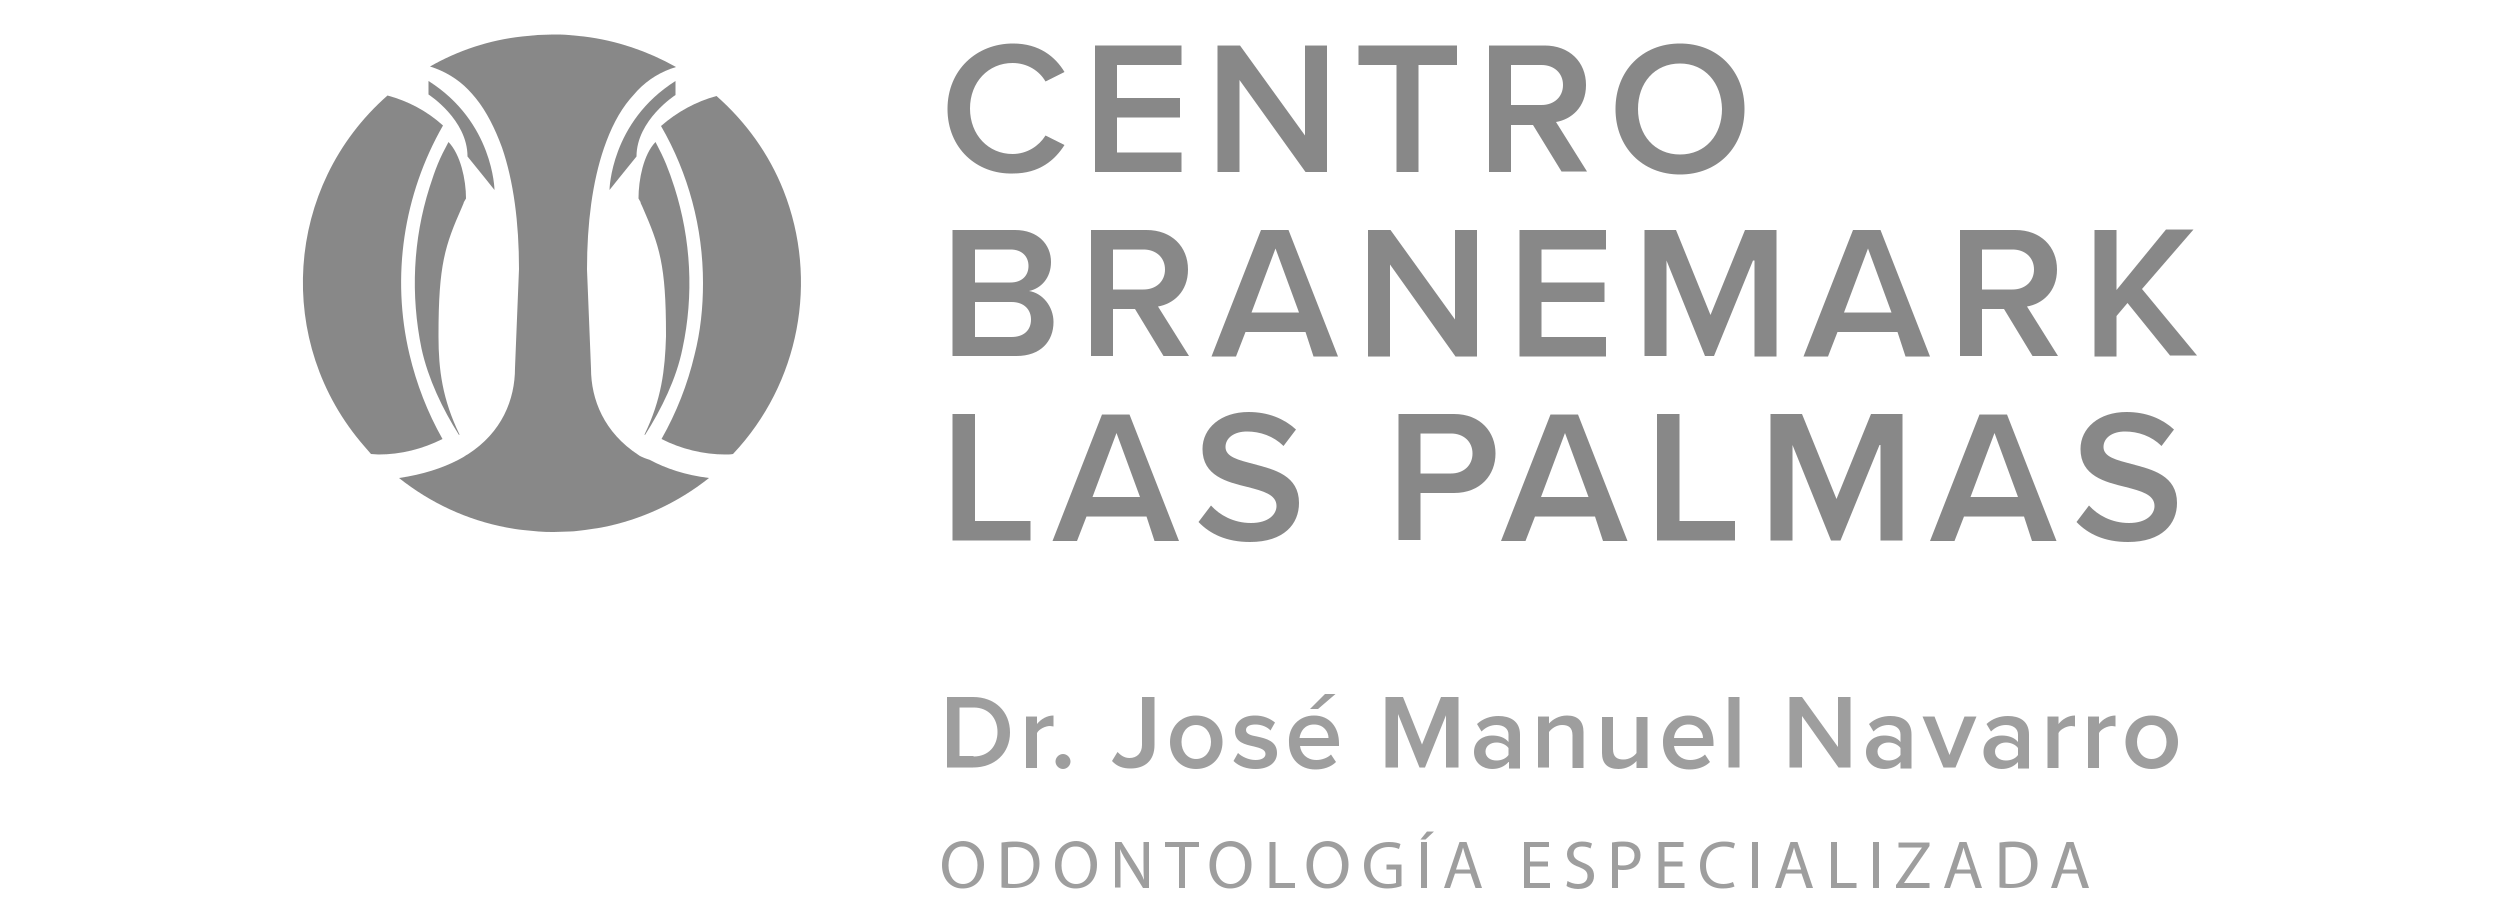 <?xml version="1.0" encoding="utf-8"?>
<!-- Generator: Adobe Illustrator 24.0.0, SVG Export Plug-In . SVG Version: 6.00 Build 0)  -->
<svg version="1.1" id="Layer_1" xmlns="http://www.w3.org/2000/svg" xmlns:xlink="http://www.w3.org/1999/xlink" x="0px" y="0px"
	 width="500px" height="184.6px" viewBox="0 0 500 184.6" style="enable-background:new 0 0 500 184.6;" xml:space="preserve">
<style type="text/css">
	.st0{fill:#888888;}
	.st1{fill:#9E9E9E;}
</style>
<g>
	<g>
		<path class="st0" d="M89.7,28.4c-1.8,3.3-2.6,5.3-3.8,9.1c-3.3,10.4-3.8,21.5-1.6,32.2c1.3,6,4.2,12.1,7.5,17.3l0.1-0.1
			c-3.4-7-4.2-12.9-4.2-19.6c0-0.1,0-0.3,0-0.4c0-14,1.3-17.8,4.7-25.5c0.9-2-0.3,0.2,0.8-1.7C93.2,35.9,92.1,30.9,89.7,28.4z"/>
	</g>
	<g>
		<path class="st0" d="M81.9,70.9c-3.7-15.6-1.2-32,6.7-45.8c-3.2-2.9-7-4.9-11.1-6c-20.6,18.1-22.7,49.5-4.6,70.2
			c0.4,0.5,0.9,1,1.3,1.5c0.5,0,1,0.1,1.5,0.1c4.5,0,8.8-1.1,12.8-3.1C85.5,82.5,83.3,76.8,81.9,70.9z"/>
	</g>
	<g>
		<path class="st0" d="M93.5,31.3c2.3,2.8,5.4,6.7,5.4,6.7s-0.2-13.6-13.2-21.8v2.7C85.7,18.9,93.5,23.9,93.5,31.3z"/>
	</g>
	<g>
		<path class="st0" d="M128.9,86.9l0.1,0.1c3.3-5.2,6.3-11.3,7.5-17.3c2.3-10.7,1.7-21.8-1.6-32.2c-1.2-3.7-2-5.7-3.8-9.1
			c-2.4,2.5-3.4,7.5-3.4,11.3c1.1,1.9-0.2-0.3,0.8,1.7c3.4,7.8,4.7,11.5,4.7,25.5c0,0.1,0,0.3,0,0.4C133,74,132.3,79.9,128.9,86.9z"
			/>
	</g>
	<g>
		<path class="st0" d="M156.7,38.1c-2.9-7.3-7.5-13.7-13.4-18.9c-4.1,1.1-7.9,3.2-11.1,6c5.5,9.5,8.4,20.4,8.4,31.4
			c0,4.9-0.5,9.7-1.7,14.4c-1.4,5.9-3.6,11.5-6.6,16.8c3.9,2,8.4,3.1,12.8,3.1c0.5,0,1,0,1.5-0.1C159.9,76.7,163.8,56.1,156.7,38.1
			L156.7,38.1z"/>
	</g>
	<g>
		<path class="st0" d="M128.2,91.3c-0.2-0.1-0.4-0.2-0.5-0.3c-6.9-4.5-9.5-11.1-9.5-17.3l-0.8-19.8c0-9.3,1.1-17.6,3.4-24.3
			c1.3-3.8,3-7.2,5.2-9.8c0.5-0.6,1-1.1,1.5-1.7c2.1-2.2,4.7-3.8,7.7-4.7c-5.7-3.2-11.9-5.3-18.4-6.1c-1-0.1-2-0.2-3.1-0.3
			c-1-0.1-2-0.1-3.1-0.1s-2,0.1-3.1,0.1c-1,0.1-2,0.2-3.1,0.3C97.9,8,91.6,10.1,86,13.3c2.9,0.9,5.6,2.5,7.7,4.7
			c0.5,0.5,1,1.1,1.5,1.7c2.1,2.6,3.8,6,5.2,9.8c2.3,6.7,3.4,15,3.4,24.3l-0.8,19.8c0,6.3-2.6,12.9-9.5,17.3
			c-0.2,0.1-0.4,0.2-0.5,0.3c-0.4,0.3-0.9,0.5-1.4,0.8c-3.1,1.6-7,2.9-11.8,3.6c6.3,5,13.6,8.4,21.5,9.9c1.1,0.2,2.2,0.4,3.3,0.5
			c1,0.1,2,0.2,3.1,0.3s2,0.1,3.1,0.1s2-0.1,3.1-0.1s2-0.2,3.1-0.3c1.1-0.2,2.3-0.3,3.3-0.5c7.8-1.5,15.2-4.9,21.5-9.9
			c-4.8-0.6-8.6-1.9-11.8-3.6C129.1,91.7,128.6,91.5,128.2,91.3z"/>
	</g>
	<g>
		<path class="st0" d="M135.1,16.2c-13,8.2-13.2,21.8-13.2,21.8s3.1-3.9,5.4-6.7c0-7.3,7.8-12.3,7.8-12.3V16.2z"/>
	</g>
	<g>
		<path class="st0" d="M189.5,21.8c0-7.8,5.8-13.1,13.1-13.1c5.3,0,8.5,2.7,10.3,5.7l-3.8,1.9c-1.2-2.1-3.6-3.7-6.6-3.7
			c-4.8,0-8.5,3.8-8.5,9.1s3.7,9.1,8.5,9.1c2.9,0,5.3-1.6,6.6-3.7l3.8,1.9c-1.9,3-5,5.7-10.3,5.7C195.3,34.9,189.5,29.6,189.5,21.8z
			"/>
		<path class="st0" d="M219,9.1h17.3V13h-12.9v6.6h12.6v3.9h-12.6v7h12.9v3.9H219V9.1z"/>
		<path class="st0" d="M247.9,16v18.4h-4.4V9.1h4.5L261,27.1V9.1h4.4v25.3h-4.3L247.9,16z"/>
		<path class="st0" d="M279.4,13h-7.7V9.1h19.7V13h-7.7v21.4h-4.4V13z"/>
		<path class="st0" d="M306.6,25h-4.4v9.4h-4.4V9.1h11.1c5,0,8.3,3.3,8.3,7.9c0,4.5-3,6.9-6,7.4l6.2,9.9h-5.1L306.6,25z M308.3,13
			h-6.1v8h6.1c2.5,0,4.3-1.6,4.3-4S310.8,13,308.3,13z"/>
		<path class="st0" d="M336,8.7c7.6,0,12.9,5.5,12.9,13.1s-5.3,13.1-12.9,13.1c-7.6,0-12.9-5.5-12.9-13.1S328.4,8.7,336,8.7z
			 M336,12.7c-5.1,0-8.4,3.9-8.4,9.1c0,5.2,3.3,9.1,8.4,9.1c5.1,0,8.4-3.9,8.4-9.1C344.3,16.6,341,12.7,336,12.7z"/>
		<path class="st0" d="M190.6,46H203c4.6,0,7.2,2.9,7.2,6.4c0,3.2-2,5.3-4.4,5.8c2.7,0.4,4.9,3.1,4.9,6.2c0,3.9-2.6,6.8-7.4,6.8
			h-12.8V46z M202.1,56.5c2.3,0,3.6-1.4,3.6-3.3s-1.3-3.3-3.6-3.3H195v6.6H202.1z M202.3,67.4c2.4,0,3.9-1.3,3.9-3.5
			c0-1.9-1.3-3.5-3.9-3.5H195v7H202.3z"/>
		<path class="st0" d="M227,61.8h-4.4v9.4h-4.4V46h11.1c5,0,8.3,3.3,8.3,7.9c0,4.5-3,6.9-6,7.4l6.2,9.9h-5.1L227,61.8z M228.7,49.9
			h-6.1v8h6.1c2.5,0,4.3-1.6,4.3-4C233,51.5,231.2,49.9,228.7,49.9z"/>
		<path class="st0" d="M261.1,66.4h-12l-1.9,4.9h-4.9l9.9-25.3h5.5l9.9,25.3h-4.9L261.1,66.4z M250.3,62.5h9.5l-4.7-12.8L250.3,62.5
			z"/>
		<path class="st0" d="M278,52.9v18.4h-4.4V46h4.5L291,63.9V46h4.4v25.3h-4.3L278,52.9z"/>
		<path class="st0" d="M303.9,46h17.3v3.9h-12.9v6.6h12.6v3.9h-12.6v7h12.9v3.9h-17.3V46z"/>
		<path class="st0" d="M350.6,52.1l-7.8,19.1H341l-7.7-19.1v19.1h-4.4V46h6.3l6.9,17l6.9-17h6.3v25.3h-4.4V52.1z"/>
		<path class="st0" d="M379.5,66.4h-12l-1.9,4.9h-4.9l9.9-25.3h5.5l9.9,25.3h-4.9L379.5,66.4z M368.8,62.5h9.5l-4.7-12.8L368.8,62.5
			z"/>
		<path class="st0" d="M400.8,61.8h-4.4v9.4H392V46h11.1c5,0,8.3,3.3,8.3,7.9c0,4.5-3,6.9-6,7.4l6.2,9.9h-5.1L400.8,61.8z
			 M402.5,49.9h-6.1v8h6.1c2.5,0,4.3-1.6,4.3-4C406.8,51.5,405,49.9,402.5,49.9z"/>
		<path class="st0" d="M425.5,60.6l-2.2,2.6v8.1h-4.4V46h4.4V58l9.9-12.1h5.5l-10.3,11.9l11,13.3H434L425.5,60.6z"/>
		<path class="st0" d="M190.6,82.8h4.4v21.4h11.1v3.9h-15.6V82.8z"/>
		<path class="st0" d="M229.3,103.3h-12l-1.9,4.9h-4.9l9.9-25.3h5.5l9.9,25.3h-4.9L229.3,103.3z M218.5,99.4h9.5l-4.7-12.8
			L218.5,99.4z"/>
		<path class="st0" d="M242.2,101.1c1.7,1.9,4.5,3.5,8,3.5c3.6,0,5.1-1.8,5.1-3.4c0-2.3-2.7-3-5.8-3.8c-4.1-1-9-2.2-9-7.6
			c0-4.2,3.7-7.4,9.2-7.4c3.9,0,7.1,1.3,9.5,3.5l-2.5,3.3c-2-2-4.7-2.9-7.3-2.9c-2.6,0-4.3,1.3-4.3,3.1c0,2,2.6,2.6,5.6,3.4
			c4.2,1.1,9.1,2.3,9.1,7.8c0,4.2-3,7.8-9.8,7.8c-4.7,0-8-1.6-10.3-4L242.2,101.1z"/>
		<path class="st0" d="M279.7,82.8h11.1c5.3,0,8.3,3.6,8.3,7.9c0,4.3-3,7.9-8.3,7.9h-6.7v9.4h-4.4V82.8z M290.2,86.7h-6.1v8h6.1
			c2.5,0,4.3-1.6,4.3-4C294.5,88.3,292.7,86.7,290.2,86.7z"/>
		<path class="st0" d="M319,103.3h-12l-1.9,4.9h-4.9l9.9-25.3h5.5l9.9,25.3h-4.9L319,103.3z M308.2,99.4h9.5L313,86.6L308.2,99.4z"
			/>
		<path class="st0" d="M331.5,82.8h4.4v21.4h11.1v3.9h-15.6V82.8z"/>
		<path class="st0" d="M375.9,89l-7.8,19.1h-1.9L358.5,89v19.1h-4.4V82.8h6.3l6.9,17l6.9-17h6.3v25.3h-4.4V89z"/>
		<path class="st0" d="M404.8,103.3h-12l-1.9,4.9h-4.9l9.9-25.3h5.5l9.9,25.3h-4.9L404.8,103.3z M394.1,99.4h9.5l-4.7-12.8
			L394.1,99.4z"/>
		<path class="st0" d="M417.8,101.1c1.7,1.9,4.5,3.5,8,3.5c3.6,0,5.1-1.8,5.1-3.4c0-2.3-2.7-3-5.8-3.8c-4.1-1-9-2.2-9-7.6
			c0-4.2,3.7-7.4,9.2-7.4c3.9,0,7.1,1.3,9.5,3.5l-2.5,3.3c-2-2-4.7-2.9-7.3-2.9c-2.6,0-4.3,1.3-4.3,3.1c0,2,2.6,2.6,5.6,3.4
			c4.2,1.1,9.1,2.3,9.1,7.8c0,4.2-3,7.8-9.8,7.8c-4.7,0-8-1.6-10.3-4L417.8,101.1z"/>
	</g>
	<g>
		<path class="st1" d="M189.4,139.4h5.2c4.4,0,7.4,2.9,7.4,7.1c0,4.1-3,7-7.4,7h-5.2V139.4z M194.7,151.3c3.1,0,4.8-2.2,4.8-4.9
			c0-2.7-1.7-4.9-4.8-4.9h-2.8v9.7H194.7z"/>
		<path class="st1" d="M205.2,143.3h2.2v1.5c0.8-1,2-1.7,3.3-1.7v2.2c-0.2,0-0.4-0.1-0.7-0.1c-0.9,0-2.2,0.6-2.6,1.4v7h-2.2V143.3z"
			/>
		<path class="st1" d="M212.6,150.8c0.8,0,1.5,0.7,1.5,1.5c0,0.8-0.7,1.5-1.5,1.5s-1.5-0.7-1.5-1.5
			C211.1,151.5,211.8,150.8,212.6,150.8z"/>
		<path class="st1" d="M223.5,150.4c0.6,0.6,1.3,1.2,2.4,1.2c1.5,0,2.5-1,2.5-2.6v-9.6h2.5v9.6c0,3.2-2,4.7-4.8,4.7
			c-1.5,0-2.7-0.4-3.7-1.5L223.5,150.4z"/>
		<path class="st1" d="M234,148.4c0-2.9,2-5.3,5.2-5.3c3.3,0,5.3,2.4,5.3,5.3c0,2.9-2,5.4-5.3,5.4C236,153.8,234,151.3,234,148.4z
			 M242.2,148.4c0-1.8-1.1-3.4-3-3.4c-1.9,0-2.9,1.6-2.9,3.4c0,1.8,1.1,3.4,2.9,3.4C241.1,151.8,242.2,150.2,242.2,148.4z"/>
		<path class="st1" d="M247.6,150.6c0.7,0.7,2.1,1.4,3.5,1.4c1.3,0,2-0.5,2-1.2c0-0.9-1.1-1.2-2.3-1.5c-1.8-0.4-3.8-0.8-3.8-3.1
			c0-1.7,1.4-3.1,4-3.1c1.7,0,3,0.6,4,1.4l-0.9,1.6c-0.6-0.7-1.8-1.2-3-1.2c-1.2,0-1.9,0.4-1.9,1.1c0,0.8,1,1.1,2.2,1.3
			c1.8,0.4,4,0.9,4,3.3c0,1.8-1.5,3.2-4.3,3.2c-1.7,0-3.3-0.5-4.4-1.6L247.6,150.6z"/>
		<path class="st1" d="M262.8,143.1c3.1,0,5,2.3,5,5.6v0.5H260c0.2,1.5,1.3,2.8,3.3,2.8c1,0,2.2-0.4,2.9-1.1l1,1.5
			c-1,1-2.5,1.5-4.1,1.5c-3.1,0-5.3-2.1-5.3-5.4C257.6,145.4,259.8,143.1,262.8,143.1z M259.9,147.6h5.8c0-1.2-0.9-2.7-2.9-2.7
			C260.9,144.9,260.1,146.3,259.9,147.6z M262,141.8l3-3h2.1l-3.5,3H262z"/>
		<path class="st1" d="M289.3,142.8l-4.3,10.7h-1.1l-4.3-10.7v10.7h-2.5v-14.1h3.5l3.8,9.5l3.8-9.5h3.5v14.1h-2.5V142.8z"/>
		<path class="st1" d="M301.7,152.4c-0.8,0.9-1.9,1.4-3.3,1.4c-1.7,0-3.6-1.1-3.6-3.4c0-2.3,1.9-3.3,3.6-3.3c1.4,0,2.6,0.4,3.3,1.3
			v-1.5c0-1.2-1-1.9-2.4-1.9c-1.1,0-2.1,0.4-3,1.3l-0.9-1.5c1.2-1.1,2.7-1.6,4.3-1.6c2.3,0,4.3,1,4.3,3.7v6.8h-2.2V152.4z
			 M301.7,149.6c-0.5-0.7-1.5-1.1-2.4-1.1c-1.2,0-2.2,0.7-2.2,1.8c0,1.1,0.9,1.8,2.2,1.8c1,0,1.9-0.4,2.4-1.1V149.6z"/>
		<path class="st1" d="M314.5,147.1c0-1.6-0.8-2.1-2.1-2.1c-1.1,0-2.1,0.7-2.6,1.4v7.1h-2.2v-10.2h2.2v1.4c0.7-0.8,2-1.6,3.6-1.6
			c2.2,0,3.3,1.2,3.3,3.3v7.2h-2.2V147.1z"/>
		<path class="st1" d="M327.3,152.2c-0.7,0.8-2,1.6-3.6,1.6c-2.2,0-3.3-1.1-3.3-3.2v-7.2h2.2v6.4c0,1.6,0.8,2.1,2.1,2.1
			c1.1,0,2.1-0.6,2.6-1.3v-7.2h2.2v10.2h-2.2V152.2z"/>
		<path class="st1" d="M337.7,143.1c3.1,0,5,2.3,5,5.6v0.5h-7.9c0.2,1.5,1.3,2.8,3.3,2.8c1,0,2.2-0.4,2.9-1.1l1,1.5
			c-1,1-2.5,1.5-4.1,1.5c-3.1,0-5.3-2.1-5.3-5.4C332.5,145.4,334.7,143.1,337.7,143.1z M334.8,147.6h5.8c0-1.2-0.9-2.7-2.9-2.7
			C335.8,144.9,334.9,146.3,334.8,147.6z"/>
		<path class="st1" d="M345.7,139.4h2.2v14.1h-2.2V139.4z"/>
		<path class="st1" d="M360.4,143.2v10.3h-2.5v-14.1h2.5l7.2,10v-10h2.5v14.1h-2.4L360.4,143.2z"/>
		<path class="st1" d="M380.1,152.4c-0.8,0.9-1.9,1.4-3.3,1.4c-1.7,0-3.6-1.1-3.6-3.4c0-2.3,1.9-3.3,3.6-3.3c1.4,0,2.6,0.4,3.3,1.3
			v-1.5c0-1.2-1-1.9-2.4-1.9c-1.1,0-2.1,0.4-3,1.3l-0.9-1.5c1.2-1.1,2.7-1.6,4.3-1.6c2.3,0,4.2,1,4.2,3.7v6.8h-2.2V152.4z
			 M380.1,149.6c-0.5-0.7-1.5-1.1-2.4-1.1c-1.2,0-2.2,0.7-2.2,1.8c0,1.1,0.9,1.8,2.2,1.8c1,0,1.9-0.4,2.4-1.1V149.6z"/>
		<path class="st1" d="M384.5,143.3h2.4l3,7.7l3-7.7h2.4l-4.2,10.2h-2.4L384.5,143.3z"/>
		<path class="st1" d="M403.6,152.4c-0.8,0.9-1.9,1.4-3.3,1.4c-1.7,0-3.6-1.1-3.6-3.4c0-2.3,1.9-3.3,3.6-3.3c1.4,0,2.6,0.4,3.3,1.3
			v-1.5c0-1.2-1-1.9-2.4-1.9c-1.1,0-2.1,0.4-3,1.3l-0.9-1.5c1.2-1.1,2.7-1.6,4.3-1.6c2.3,0,4.2,1,4.2,3.7v6.8h-2.2V152.4z
			 M403.6,149.6c-0.5-0.7-1.5-1.1-2.4-1.1c-1.2,0-2.2,0.7-2.2,1.8c0,1.1,0.9,1.8,2.2,1.8c1,0,1.9-0.4,2.4-1.1V149.6z"/>
		<path class="st1" d="M409.5,143.3h2.2v1.5c0.8-1,2-1.7,3.3-1.7v2.2c-0.2,0-0.4-0.1-0.7-0.1c-0.9,0-2.2,0.6-2.6,1.4v7h-2.2V143.3z"
			/>
		<path class="st1" d="M417.6,143.3h2.2v1.5c0.8-1,2-1.7,3.3-1.7v2.2c-0.2,0-0.4-0.1-0.7-0.1c-0.9,0-2.2,0.6-2.6,1.4v7h-2.2V143.3z"
			/>
		<path class="st1" d="M425.1,148.4c0-2.9,2-5.3,5.2-5.3c3.3,0,5.3,2.4,5.3,5.3c0,2.9-2,5.4-5.3,5.4
			C427.1,153.8,425.1,151.3,425.1,148.4z M433.3,148.4c0-1.8-1.1-3.4-3-3.4c-1.9,0-2.9,1.6-2.9,3.4c0,1.8,1.1,3.4,2.9,3.4
			C432.2,151.8,433.3,150.2,433.3,148.4z"/>
		<path class="st1" d="M196.8,172.9c0,3.2-1.9,4.8-4.3,4.8c-2.4,0-4.1-1.9-4.1-4.7c0-2.9,1.8-4.8,4.3-4.8
			C195.2,168.3,196.8,170.2,196.8,172.9z M189.7,173.1c0,2,1.1,3.7,2.9,3.7c1.9,0,2.9-1.7,2.9-3.8c0-1.8-1-3.7-2.9-3.7
			C190.7,169.2,189.7,171,189.7,173.1z"/>
		<path class="st1" d="M200.4,168.5c0.7-0.1,1.6-0.2,2.5-0.2c1.7,0,2.9,0.4,3.7,1.1c0.8,0.7,1.3,1.8,1.3,3.3c0,1.5-0.5,2.7-1.3,3.6
			c-0.9,0.9-2.3,1.3-4.1,1.3c-0.8,0-1.6,0-2.2-0.1V168.5z M201.6,176.7c0.3,0.1,0.7,0.1,1.2,0.1c2.5,0,3.9-1.4,3.9-3.9
			c0-2.2-1.2-3.5-3.7-3.5c-0.6,0-1.1,0.1-1.4,0.1V176.7z"/>
		<path class="st1" d="M219.4,172.9c0,3.2-1.9,4.8-4.3,4.8c-2.4,0-4.1-1.9-4.1-4.7c0-2.9,1.8-4.8,4.3-4.8
			C217.8,168.3,219.4,170.2,219.4,172.9z M212.3,173.1c0,2,1.1,3.7,2.9,3.7c1.9,0,2.9-1.7,2.9-3.8c0-1.8-1-3.7-2.9-3.7
			C213.2,169.2,212.3,171,212.3,173.1z"/>
		<path class="st1" d="M223,177.6v-9.2h1.3l2.9,4.6c0.7,1.1,1.2,2,1.6,3l0,0c-0.1-1.2-0.1-2.3-0.1-3.8v-3.8h1.1v9.2h-1.2l-2.9-4.7
			c-0.6-1-1.3-2.1-1.7-3.1l0,0c0.1,1.2,0.1,2.3,0.1,3.8v3.9H223z"/>
		<path class="st1" d="M235.7,169.4H233v-1h6.8v1h-2.8v8.2h-1.2V169.4z"/>
		<path class="st1" d="M250.3,172.9c0,3.2-1.9,4.8-4.3,4.8c-2.4,0-4.1-1.9-4.1-4.7c0-2.9,1.8-4.8,4.3-4.8
			C248.7,168.3,250.3,170.2,250.3,172.9z M243.2,173.1c0,2,1.1,3.7,2.9,3.7c1.9,0,2.9-1.7,2.9-3.8c0-1.8-1-3.7-2.9-3.7
			C244.2,169.2,243.2,171,243.2,173.1z"/>
		<path class="st1" d="M253.9,168.4h1.2v8.2h3.9v1h-5.1V168.4z"/>
		<path class="st1" d="M269.7,172.9c0,3.2-1.9,4.8-4.3,4.8c-2.4,0-4.1-1.9-4.1-4.7c0-2.9,1.8-4.8,4.3-4.8
			C268.1,168.3,269.7,170.2,269.7,172.9z M262.6,173.1c0,2,1.1,3.7,2.9,3.7c1.9,0,2.9-1.7,2.9-3.8c0-1.8-1-3.7-2.9-3.7
			C263.6,169.2,262.6,171,262.6,173.1z"/>
		<path class="st1" d="M280.3,177.2c-0.5,0.2-1.6,0.5-2.8,0.5c-1.4,0-2.5-0.4-3.4-1.2c-0.8-0.8-1.3-2-1.3-3.4c0-2.7,1.9-4.7,5-4.7
			c1.1,0,1.9,0.2,2.3,0.4l-0.3,1c-0.5-0.2-1.1-0.4-2-0.4c-2.2,0-3.7,1.4-3.7,3.7c0,2.3,1.4,3.7,3.5,3.7c0.8,0,1.3-0.1,1.6-0.2v-2.7
			h-1.9v-1h3V177.2z"/>
		<path class="st1" d="M286.8,166.3l-1.7,1.6h-1l1.3-1.6H286.8z M285.4,168.4v9.2h-1.2v-9.2H285.4z"/>
		<path class="st1" d="M291,174.7l-1,2.9h-1.2l3.1-9.2h1.4l3.1,9.2h-1.3l-1-2.9H291z M294,173.8l-0.9-2.6c-0.2-0.6-0.3-1.1-0.5-1.7
			h0c-0.1,0.5-0.3,1.1-0.5,1.7l-0.9,2.7H294z"/>
		<path class="st1" d="M309.6,173.3H306v3.3h4v1h-5.2v-9.2h5v1H306v2.9h3.6V173.3z"/>
		<path class="st1" d="M313.5,176.2c0.5,0.3,1.3,0.6,2.1,0.6c1.2,0,1.9-0.6,1.9-1.6c0-0.9-0.5-1.3-1.7-1.8c-1.5-0.5-2.4-1.3-2.4-2.6
			c0-1.4,1.2-2.5,3-2.5c0.9,0,1.6,0.2,2,0.4l-0.3,1c-0.3-0.2-0.9-0.4-1.7-0.4c-1.3,0-1.7,0.7-1.7,1.4c0,0.9,0.6,1.3,1.8,1.8
			c1.6,0.6,2.3,1.3,2.3,2.7c0,1.4-1,2.6-3.2,2.6c-0.9,0-1.9-0.3-2.3-0.6L313.5,176.2z"/>
		<path class="st1" d="M322.4,168.5c0.6-0.1,1.3-0.2,2.3-0.2c1.2,0,2,0.3,2.6,0.8c0.5,0.4,0.8,1.1,0.8,1.9c0,0.8-0.2,1.5-0.7,2
			c-0.6,0.7-1.6,1-2.8,1c-0.4,0-0.7,0-1-0.1v3.7h-1.2V168.5z M323.6,173c0.3,0.1,0.6,0.1,1,0.1c1.4,0,2.3-0.7,2.3-2
			c0-1.2-0.9-1.8-2.2-1.8c-0.5,0-0.9,0-1.1,0.1V173z"/>
		<path class="st1" d="M336.5,173.3h-3.6v3.3h4v1h-5.2v-9.2h5v1h-3.8v2.9h3.6V173.3z"/>
		<path class="st1" d="M346.9,177.3c-0.4,0.2-1.3,0.4-2.4,0.4c-2.6,0-4.5-1.6-4.5-4.6c0-2.9,1.9-4.8,4.8-4.8c1.1,0,1.9,0.2,2.2,0.4
			l-0.3,1c-0.4-0.2-1.1-0.4-1.9-0.4c-2.2,0-3.6,1.4-3.6,3.8c0,2.2,1.3,3.7,3.5,3.7c0.7,0,1.5-0.2,1.9-0.4L346.9,177.3z"/>
		<path class="st1" d="M351.6,168.4v9.2h-1.2v-9.2H351.6z"/>
		<path class="st1" d="M357.2,174.7l-1,2.9h-1.2l3.1-9.2h1.4l3.1,9.2h-1.3l-1-2.9H357.2z M360.2,173.8l-0.9-2.6
			c-0.2-0.6-0.3-1.1-0.5-1.7h0c-0.1,0.5-0.3,1.1-0.5,1.7l-0.9,2.7H360.2z"/>
		<path class="st1" d="M366.2,168.4h1.2v8.2h3.9v1h-5.1V168.4z"/>
		<path class="st1" d="M375.8,168.4v9.2h-1.2v-9.2H375.8z"/>
		<path class="st1" d="M379.3,176.9l5.1-7.4v0h-4.7v-1h6.2v0.7l-5.1,7.4v0h5.1v1h-6.7V176.9z"/>
		<path class="st1" d="M391,174.7l-1,2.9h-1.2l3.1-9.2h1.4l3.1,9.2h-1.3l-1-2.9H391z M394.1,173.8l-0.9-2.6
			c-0.2-0.6-0.3-1.1-0.5-1.7h0c-0.1,0.5-0.3,1.1-0.5,1.7l-0.9,2.7H394.1z"/>
		<path class="st1" d="M400,168.5c0.7-0.1,1.6-0.2,2.5-0.2c1.7,0,2.9,0.4,3.7,1.1c0.8,0.7,1.3,1.8,1.3,3.3c0,1.5-0.5,2.7-1.3,3.6
			c-0.9,0.9-2.3,1.3-4.1,1.3c-0.8,0-1.6,0-2.2-0.1V168.5z M401.1,176.7c0.3,0.1,0.7,0.1,1.2,0.1c2.5,0,3.9-1.4,3.9-3.9
			c0-2.2-1.2-3.5-3.7-3.5c-0.6,0-1.1,0.1-1.4,0.1V176.7z"/>
		<path class="st1" d="M412.4,174.7l-1,2.9h-1.2l3.1-9.2h1.4l3.1,9.2h-1.3l-1-2.9H412.4z M415.4,173.8l-0.9-2.6
			c-0.2-0.6-0.3-1.1-0.5-1.7h0c-0.1,0.5-0.3,1.1-0.5,1.7l-0.9,2.7H415.4z"/>
	</g>
</g>
</svg>
